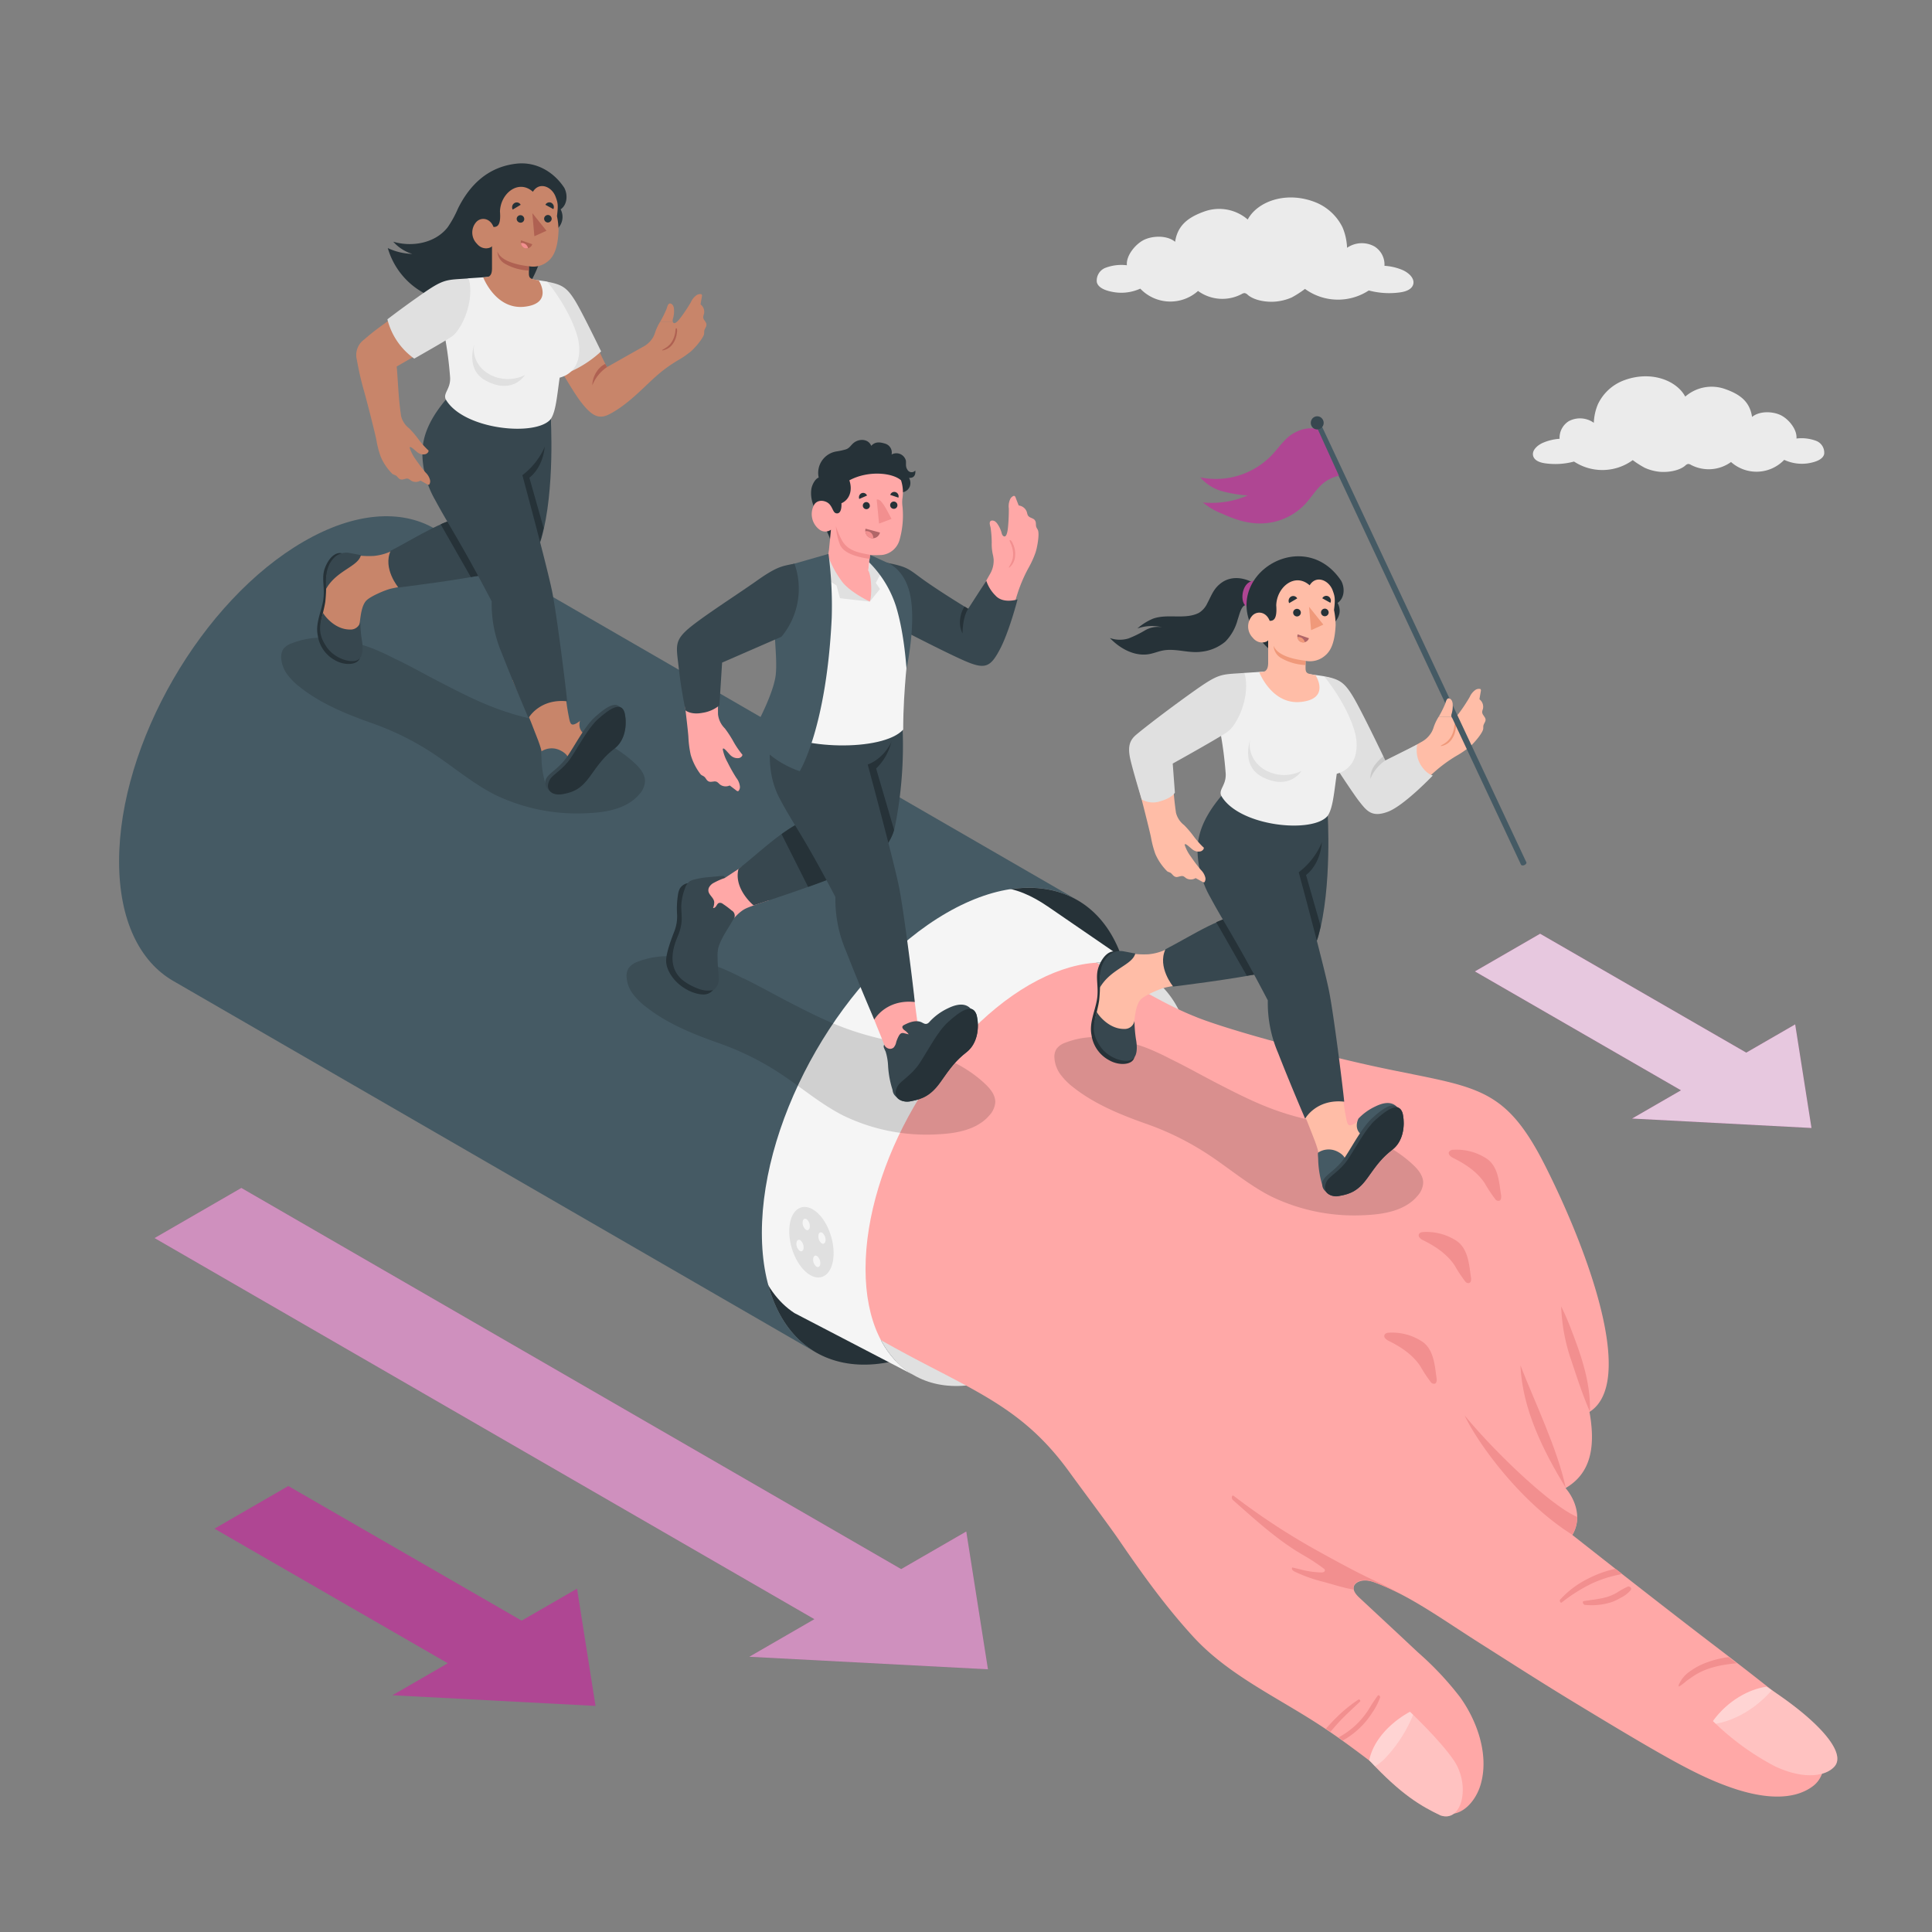 <svg xmlns="http://www.w3.org/2000/svg" viewBox="0 0 500 500"><rect x="0" y="0" width="500" height="500" fill="#808080" stroke="none"/><g id="freepik--Hand--inject-4"><g id="freepik--hand--inject-4"><path d="M292.77,263.86c0-15.24-5.35-26-14-30.94s-20.6-4.27-33.8,3.35c-26.4,15.24-47.8,52.31-47.8,82.79,0,15.25,5.35,26,14,30.95s20.6,4.27,33.8-3.35C271.37,331.42,292.77,294.35,292.77,263.86Z" style="fill:#263238"></path><path d="M308.83,279.39c0-13.53-4.75-23-12.43-27.47s-18.28-3.79-30,3C243,268.43,224,301.33,224,328.39c0,13.53,4.75,23,12.43,27.47s18.28,3.79,30-3C289.84,339.35,308.83,306.45,308.83,279.39Z" style="fill:#e0e0e0"></path><path d="M382.59,425c10.21,6.48,16.66,10.63,25.12,15.76,24,14.56,31.84,18.91,40.38,21.89,7.51,2.61,15.73,3.65,21.1-.4s2.84-14.43-3.27-19.11-10.53-8.36-21.59-16.79c-10.23-7.8-23.07-17.81-37.4-29.1,2.87-4.86.17-9.94-1.77-12.13,6.82-3.95,7.73-11.13,6.2-19.72,12.05-7.59-.17-41.34-11.48-63.72-10.61-21-17.88-20.11-42.89-25.43-12.13-2.57-33.9-8.18-45-12.13-10.48-3.71-20.83-10.45-34.34-18.77-19.92-12.27-65.75-39.22-72.46-43.68L145.5,300.22s43.86,24.33,62.1,34.86,22.25,13,34.07,19.1c15.12,7.84,25.07,13,35,26.66,2.88,4,10.09,13.58,12.85,17.61,6.64,9.71,12.35,17.54,19.25,25.09,8.92,9.76,21.29,15.46,32.39,22.66,10,6.46,19,14.22,28.77,21a10.87,10.87,0,0,0,4.56,2.2c4.13.58,7.5-3.49,8.68-7.49,2.26-7.63-.81-16.43-5.32-22.71A80.9,80.9,0,0,0,367,427.66l-5.34-5-9.89-9.21c-.88-.82-1.83-2-1.31-3.08s2.46-1.88,5.2-.87C364.7,412.85,372.37,418.49,382.59,425Z" style="fill:#ffa8a7"></path><path d="M354.35,455.55c1.78-8.19,10.56-12.53,10.56-12.53s7.9,7.42,11.4,12.65c4.28,6.39,2.11,16.14-3.53,14.15C367.63,467.35,362.62,464.42,354.35,455.55Z" style="fill:#ffa8a7"></path><path d="M354.35,455.55c1.78-8.19,10.56-12.53,10.56-12.53s7.9,7.42,11.4,12.65c4.28,6.39,2.11,16.14-3.53,14.15C367.63,467.35,362.62,464.42,354.35,455.55Z" style="fill:#fff;opacity:0.3"></path><path d="M364.91,443s-8.78,4.34-10.56,12.53c.5.54,1,1.07,1.51,1.58a12.84,12.84,0,0,0,2.54-2,36.27,36.27,0,0,0,7.32-11.33Z" style="fill:#fff;opacity:0.3"></path><path d="M352.61,446.48a21,21,0,0,0,2.56-3.3,15.75,15.75,0,0,0,2-3.9c.07-.27-.36-.75-.6-.46a41.55,41.55,0,0,0-2.37,3.61,23.19,23.19,0,0,1-2.58,3.27,21.24,21.24,0,0,1-5.2,3.94l1.11.8A22.1,22.1,0,0,0,352.61,446.48Z" style="fill:#f28f8f"></path><path d="M344.33,448.18c.85-1,1.72-2,2.65-3,1.62-1.67,3.35-3.22,5-4.81.23-.22-.16-.68-.42-.51a35.79,35.79,0,0,0-5.74,4.68c-.92.91-1.83,1.87-2.69,2.86Z" style="fill:#f28f8f"></path><path d="M408.18,392.58c-6.67-2.8-21.14-16.55-29.12-26.25,2.44,5.44,13.27,21.71,27.87,30.88A9.36,9.36,0,0,0,408.18,392.58Z" style="fill:#f28f8f"></path><path d="M405.2,385.05c-5.83-9.64-11.19-20.26-11.72-31.71,3.63,9.31,9.74,22,11.72,31.71Z" style="fill:#f28f8f"></path><path d="M411.47,365.36c-1.91-4.39-3.31-8.77-4.82-13.28a47.79,47.79,0,0,1-2.62-14,69.86,69.86,0,0,1,2.8,6.54c2.54,6.63,4.87,13.49,4.64,20.73Z" style="fill:#f28f8f"></path><path d="M387.86,305.34c-.47-2.29-1.35-4.47-3.45-5.7a14.11,14.11,0,0,0-8.24-2.08,1.31,1.31,0,0,0-1.18.57c-.29.65.47,1.24,1.11,1.56,3.16,1.56,6.21,3.59,8.15,6.53a37.07,37.07,0,0,0,2.74,4.14,1,1,0,0,0,1,.4c.52-.17.56-.88.49-1.42C388.28,308.08,388.14,306.69,387.86,305.34Z" style="fill:#f28f8f"></path><path d="M380.08,326.64c-.48-2.3-1.35-4.47-3.45-5.71a14.15,14.15,0,0,0-8.24-2.08c-.46,0-1,.15-1.18.57-.29.65.47,1.25,1.11,1.56,3.16,1.56,6.21,3.59,8.15,6.53a36.18,36.18,0,0,0,2.74,4.14,1,1,0,0,0,1,.4c.52-.17.56-.88.48-1.42C380.5,329.37,380.36,328,380.08,326.64Z" style="fill:#f28f8f"></path><path d="M371.18,352.69c-.48-2.3-1.35-4.47-3.45-5.7a14.08,14.08,0,0,0-8.24-2.09c-.46,0-1,.16-1.18.58-.29.64.47,1.24,1.11,1.55,3.16,1.56,6.21,3.59,8.15,6.53a37.2,37.2,0,0,0,2.74,4.15,1,1,0,0,0,1,.39c.52-.17.56-.88.48-1.42C371.6,355.42,371.46,354,371.18,352.69Z" style="fill:#f28f8f"></path><path d="M457.17,436.53c-4.33.57-10,3.52-13.86,8.88a67.59,67.59,0,0,0,15.93,11.65c7.55,3.6,13.21,2.66,15.49.15C478,453.64,470.62,445.2,457.17,436.53Z" style="fill:#ffa8a7"></path><path d="M457.17,436.53c-4.33.57-10,3.52-13.86,8.88a67.59,67.59,0,0,0,15.93,11.65c7.55,3.6,13.21,2.66,15.49.15C478,453.64,470.62,445.2,457.17,436.53Z" style="fill:#fff;opacity:0.3"></path><path d="M457.17,436.53c-4.33.57-10,3.52-13.86,8.88l.73.7c7.67-1.39,12.9-6.81,14.5-8.68Z" style="fill:#fff;opacity:0.3"></path><path d="M404.19,414.71a42.53,42.53,0,0,1,7.84-4.93,32.3,32.3,0,0,1,4.18-1.57c.69-.2,1.38-.38,2.08-.54a15,15,0,0,0,1.47-.36L418.09,406l-.84.19c-.8.19-1.59.44-2.38.71a28.13,28.13,0,0,0-4.11,1.77,24.28,24.28,0,0,0-7,5.32C403.52,414.27,403.88,415,404.19,414.71Z" style="fill:#f28f8f"></path><path d="M447.39,428.85l-.92.13a26.53,26.53,0,0,0-4.89,1.31,17.6,17.6,0,0,0-4.35,2.35,7.76,7.76,0,0,0-2.81,3.53c0,.08,0,.36.14.28a12.21,12.21,0,0,0,1.79-1.33c.59-.45,1.21-.87,1.82-1.29a17.18,17.18,0,0,1,3.91-1.94,26.39,26.39,0,0,1,4.4-1.07c.72-.11,1.44-.21,2.17-.29l.82-.07Z" style="fill:#f28f8f"></path><path d="M419.48,413.48a7.34,7.34,0,0,0,2.57-2c.3-.47-.27-1.05-.77-.87a20.86,20.86,0,0,0-2.85,1.58,12.71,12.71,0,0,1-2.48,1.09,20.84,20.84,0,0,1-2.49.55c-1.16.19-2.34.35-3.51.51-.59.08-.24.94.21,1a17,17,0,0,0,6.7-.64A13.06,13.06,0,0,0,419.48,413.48Z" style="fill:#f28f8f"></path><path d="M349.81,411.29l.52.08a1.56,1.56,0,0,1,.08-1.06c.59-1.21,2.48-1.87,5.21-.85a60.79,60.79,0,0,1,6.55,2.92c-2.89-1.7-5.95-3.05-9-4.54-4.18-2.07-8.26-4.32-12.34-6.57a175.81,175.81,0,0,1-21.51-14.11c-.59-.46-.67.65-.3,1,5.67,5,11.46,10.34,18,14.15a52.77,52.77,0,0,1,5.52,3.6.73.73,0,0,1,.34.42.51.51,0,0,1-.3.51,1.54,1.54,0,0,1-.61.11,23.19,23.19,0,0,1-5.54-.82l-2-.47a.58.58,0,0,0,.07.66,1.6,1.6,0,0,0,.57.42,38.73,38.73,0,0,0,7.35,2.62C344.87,410,347.29,410.82,349.81,411.29Z" style="fill:#f28f8f"></path><path d="M296.37,251.89c-7.68-4.4-18.26-3.75-30,3C243,268.43,224,301.33,224,328.39c0,13.53,4.75,23,12.43,27.47l-30.85-16.05c-8.57-5.64-13-18-11.05-34.83,3.47-29.62,25.52-61.92,49.24-72.13,11.42-4.92,18.55-4.38,27.77,2Z" style="fill:#f5f5f5"></path><path d="M204.33,317.26c-.52,4.47,1.59,10,4.72,12.32s6.09.6,6.61-3.88-1.58-10-4.71-12.32S204.86,312.78,204.33,317.26Z" style="fill:#e0e0e0"></path><path d="M207.73,316.2a2.36,2.36,0,0,0,.77,2c.5.38,1,.1,1.07-.63a2.37,2.37,0,0,0-.77-2C208.3,315.19,207.81,315.47,207.73,316.2Z" style="fill:#f5f5f5"></path><path d="M211.8,319.72a2.38,2.38,0,0,0,.76,2c.51.38,1,.1,1.08-.63a2.37,2.37,0,0,0-.77-2C212.36,318.71,211.88,319,211.8,319.72Z" style="fill:#f5f5f5"></path><path d="M206.12,321.66a2.38,2.38,0,0,0,.77,2c.51.38,1,.1,1.07-.63a2.36,2.36,0,0,0-.76-2C206.69,320.65,206.21,320.93,206.12,321.66Z" style="fill:#f5f5f5"></path><path d="M210.45,325.75a2.34,2.34,0,0,0,.76,2c.51.38,1,.1,1.08-.63a2.4,2.4,0,0,0-.77-2C211,324.74,210.53,325,210.45,325.75Z" style="fill:#f5f5f5"></path><path d="M278.63,232.83c-8.64-4.9-20.53-4.15-33.66,3.43-26.39,15.25-47.8,52.33-47.8,82.8,0,15,5.2,25.67,13.65,30.75l-166-95.95c-8.65-5-14-15.7-14-30.94,0-30.48,21.41-67.55,47.81-82.79,13.19-7.62,25.15-8.34,33.8-3.35Z" style="fill:#455a64"></path></g></g><g id="freepik--Arrows--inject-4"><g id="freepik--Arrow--inject-4"><polygon id="freepik--arrow--inject-4" points="62.46 307.44 233.22 406.08 250.07 396.35 255.68 432.01 193.92 428.77 210.76 419.04 40 320.41 62.46 307.44" style="fill:#AF4693"></polygon><polygon id="freepik--arrow--inject-4" points="62.46 307.44 233.22 406.08 250.07 396.35 255.68 432.01 193.92 428.77 210.76 419.04 40 320.41 62.46 307.44" style="fill:#fff;opacity:0.4"></polygon></g><polygon id="freepik--arrow--inject-4" points="74.61 384.58 135 419.42 149.34 411.14 154.12 441.49 101.56 438.73 115.89 430.45 55.5 395.62 74.61 384.58" style="fill:#AF4693"></polygon><g id="freepik--arrow--inject-4"><polygon id="freepik--arrow--inject-4" points="398.58 241.65 451.93 272.42 464.59 265.11 468.81 291.92 422.38 289.48 435.04 282.17 381.7 251.4 398.58 241.65" style="fill:#AF4693"></polygon><polygon id="freepik--arrow--inject-4" points="398.58 241.65 451.93 272.42 464.59 265.11 468.81 291.92 422.38 289.48 435.04 282.17 381.7 251.4 398.58 241.65" style="fill:#fff;opacity:0.7"></polygon></g></g><g id="freepik--Clouds--inject-4"><path id="freepik--Cloud--inject-4" d="M288.55,75.65c-2.61-.39-4.35-1.23-4.69-2.61a3.54,3.54,0,0,1,2.16-3.7,11.61,11.61,0,0,1,5.62-.69c-.24-2.39,2-5.22,4.13-6.42s6.13-1.49,8.35.35c.64-4.29,3.4-6.39,7.72-7.9a11.32,11.32,0,0,1,11.07,2.13c2.5-4.68,10-7.49,17.63-4.42a13.31,13.31,0,0,1,6.91,6.46,15.1,15.1,0,0,1,1.17,5.28,6.72,6.72,0,0,1,7.1-.34,5.51,5.51,0,0,1,2.58,5,14.16,14.16,0,0,1,4.6,1.06c1.66.7,3.39,2.26,2.79,3.9-.46,1.24-2,1.73-3.36,1.92a20.44,20.44,0,0,1-8.09-.5,14.52,14.52,0,0,1-16.51-.4,26.69,26.69,0,0,1-3.41,2.2,13.26,13.26,0,0,1-4,1.06c-2.31.25-5.57-.18-7.38-1.7a1.47,1.47,0,0,0-.86-.48,1.52,1.52,0,0,0-.73.25,10.71,10.71,0,0,1-11.3-.8,10.74,10.74,0,0,1-14.95-.6A11.87,11.87,0,0,1,288.55,75.65Z" style="fill:#ebebeb"></path><path id="freepik--cloud--inject-4" d="M467.77,119.93c2.39-.36,4-1.13,4.32-2.4a3.27,3.27,0,0,0-2-3.41,10.78,10.78,0,0,0-5.17-.63c.22-2.2-1.81-4.8-3.81-5.91s-5.63-1.36-7.68.32c-.59-4-3.13-5.88-7.1-7.26a10.4,10.4,0,0,0-10.19,2c-2.31-4.31-9.17-6.89-16.22-4.07a12.17,12.17,0,0,0-6.36,6,13.57,13.57,0,0,0-1.08,4.85A6.16,6.16,0,0,0,406,109a5.06,5.06,0,0,0-2.38,4.56,13,13,0,0,0-4.23,1c-1.53.64-3.12,2.08-2.56,3.59.42,1.14,1.84,1.59,3.09,1.76a18.68,18.68,0,0,0,7.44-.46,13.34,13.34,0,0,0,15.19-.37,24.56,24.56,0,0,0,3.14,2,12.41,12.41,0,0,0,3.65,1c2.13.23,5.13-.17,6.79-1.57a1.37,1.37,0,0,1,.79-.44,1.42,1.42,0,0,1,.68.23,9.87,9.87,0,0,0,10.39-.73,9.91,9.91,0,0,0,13.76-.56A10.9,10.9,0,0,0,467.77,119.93Z" style="fill:#ebebeb"></path></g><g id="freepik--Shadows--inject-4"><path id="freepik--Shadow--inject-4" d="M296.86,290.92a73.31,73.31,0,0,1,15.67,7.76c5.5,3.59,10.52,7.94,16.37,10.92a49.39,49.39,0,0,0,24.84,4.85c4.83-.24,10.08-1.28,13.15-5a5.48,5.48,0,0,0,1.43-3.35c0-1.82-1.26-3.37-2.58-4.62-7.05-6.66-16.86-9.38-26.32-11.51s-15.13-4.8-24.43-9.61c-4-2.06-7.9-4.28-11.9-6.22l-.1-.05a64.68,64.68,0,0,0-6.09-2.83,47.06,47.06,0,0,0-10.53-2.68,21.52,21.52,0,0,0-10.7,1.28,4.71,4.71,0,0,0-2.25,1.6,3.86,3.86,0,0,0-.54,2.28,8.15,8.15,0,0,0,1.67,4.46,17.44,17.44,0,0,0,3.44,3.37C283.53,285.89,290.28,288.6,296.86,290.92Z" style="opacity:0.15"></path><path id="freepik--shadow--inject-4" d="M186.14,270a72.81,72.81,0,0,1,15.67,7.75c5.5,3.6,10.52,7.95,16.37,10.93A49.39,49.39,0,0,0,243,293.54c4.83-.24,10.08-1.29,13.15-5a5.52,5.52,0,0,0,1.43-3.35c0-1.82-1.26-3.38-2.58-4.63C248,273.9,238.16,271.17,228.7,269s-15.13-4.79-24.43-9.61c-4-2.06-7.9-4.27-11.9-6.22l-.1,0a62.25,62.25,0,0,0-6.09-2.83,47.08,47.08,0,0,0-10.53-2.69,21.67,21.67,0,0,0-10.71,1.28,4.75,4.75,0,0,0-2.24,1.61,3.82,3.82,0,0,0-.54,2.27,8.12,8.12,0,0,0,1.67,4.46,17.44,17.44,0,0,0,3.44,3.37C172.81,265,179.56,267.68,186.14,270Z" style="opacity:0.15"></path><path id="freepik--shadow--inject-4" d="M96.42,187.21a72.26,72.26,0,0,1,15.46,7.65c5.42,3.55,10.38,7.84,16.14,10.78a48.84,48.84,0,0,0,24.5,4.78c4.77-.23,9.94-1.26,13-4.94a5.4,5.4,0,0,0,1.41-3.31c0-1.79-1.24-3.32-2.55-4.55-6.94-6.57-16.62-9.26-25.95-11.36s-14.92-4.73-24.09-9.48c-3.93-2-7.79-4.21-11.75-6.13l-.09,0a61.92,61.92,0,0,0-6-2.8,46.77,46.77,0,0,0-10.39-2.65,21.38,21.38,0,0,0-10.55,1.27A4.69,4.69,0,0,0,73.3,168a4,4,0,0,0-.53,2.24,8.14,8.14,0,0,0,1.65,4.4,17,17,0,0,0,3.4,3.33C83.27,182.25,89.94,184.92,96.42,187.21Z" style="opacity:0.15"></path></g><g id="freepik--character-3--inject-4"><g id="freepik--Character--inject-4"><g id="freepik--Bottom--inject-4"><path d="M88.42,143.17c-1.57-.32-3.28,1.08-4.32,3.81s.13,5.15-.5,8.63c-.53,2.89-2,5.84-1.36,8.85a8.66,8.66,0,0,0,4.43,6.39c2.57,1.51,6,1.26,6.48-.62S88.42,143.17,88.42,143.17Z" style="fill:#263238"></path><path d="M83.11,162.66a5.63,5.63,0,0,1,0-1.69c.26-1.76.81-3.48,1.08-5.24a41.67,41.67,0,0,0,.22-4.87,11.61,11.61,0,0,1,1-4.75A4.93,4.93,0,0,1,89,143.28a7.44,7.44,0,0,1,2.25.25,23.56,23.56,0,0,0,5.46.35,13.72,13.72,0,0,0,4.32-1.13c1.59-.63,4.86-2.44,4.86-2.44l-.4,11.22s-3,.5-4.41.84-5.08,1.89-6.22,3-1.46,3.46-1.67,5.09a17,17,0,0,0-.2,2.47c0,1.67.51,3.34.2,5a2.4,2.4,0,0,1-.48,1.12,2.46,2.46,0,0,1-1.51.75,6.73,6.73,0,0,1-5.43-1.74A8.22,8.22,0,0,1,83.11,162.66Z" style="fill:#c8856a"></path><path d="M83.59,158.61c.8,1.35,3.43,4.33,7,4.31a2.55,2.55,0,0,0,2.66-2,33.75,33.75,0,0,0,.37,4.57c.34,1.87.57,5-1.55,5.5s-5.73-.87-7.56-3.58S82.33,162.59,83.59,158.61Z" style="fill:#37474f"></path><path d="M93.41,143.67c-.74,3-6.25,3.89-9,8.7-.21-3,.06-5.57,1.55-7.43a4.47,4.47,0,0,1,4.4-1.85C92.35,143.46,93.41,143.67,93.41,143.67Z" style="fill:#37474f"></path><path d="M142.52,107.85s1.19,18.84-2.41,31.51c-2.24,7.89-11.11,8.64-13,9-8.41,1.81-24,3.69-24,3.69s-4.11-4.89-2-9.52c7-3.59,15-9.09,21.14-8.88L133.45,107Z" style="fill:#37474f"></path><path d="M137,123.62s3.58-2.42,4-8.39l-12.49,3.35h0l-6.32,15.12h0a6.62,6.62,0,0,0-.77,0h-.2l-.78.07h0l-.84.13-.16,0-.84.18a27.75,27.75,0,0,0-4.56,1.61l7.81,13.66h0l1.29-.23.15,0,1.27-.24h0l1.09-.22.27-.05,1.07-.22h0c1.9-.41,10.77-1.16,13-9,.25-.89.48-1.81.69-2.75Z" style="fill:#263238"></path><path d="M148.24,187.52c-.74,0-.83-1-1.28-3.35s-1.59-12.48-1.59-12.48l-12.74,4.25s4.09,9,5,11.46c1,2.72,2.47,5.84,2.67,7.94s.22,7.95,2.74,9.06,4.91,0,6.61-1.12,3.72-5,5.62-7,3.48-3,4.95-5.08,1.46-7.17-.46-8.29-4.7,0-6.34,1S149.62,187.46,148.24,187.52Z" style="fill:#c8856a"></path><path d="M141.14,202.72a24.22,24.22,0,0,1-1-6.32c0-.53-.07-1.05-.08-1.58a.7.7,0,0,1,0-.29.54.54,0,0,1,.18-.15,4.92,4.92,0,0,1,4-.49c1,.32,2.55,1.2,2.88,2.39s-1.35,2.05-2.09,2.76Z" style="fill:#455a64"></path><path d="M160.05,182.69c-1.11-1.14-2.92-1.17-5.34,0a14,14,0,0,0-4.31,3.08s-1.31,2.35.57,4S160.05,182.69,160.05,182.69Z" style="fill:#455a64"></path><path d="M161.74,184.89a2.53,2.53,0,0,0-.88-1.7c-.16-.11-.7-.42-.81-.5-1.39-1-4,1-6.13,2.94-2.52,2.26-4.9,6.87-7,10s-4.58,4.26-5.43,5.64a2.35,2.35,0,0,0,.18,2.83c.13.15.59.61.68.71a3.57,3.57,0,0,0,3.2.72c2.79-.48,4.81-1.35,7.17-4.67s3.61-5.05,6.34-7.16S162.27,187.63,161.74,184.89Z" style="fill:#37474f"></path><path d="M161.74,184.89c-.73-3.84-4.2-1.28-7,1.24-2.52,2.26-4.91,6.87-7,10s-4.65,4.23-5.44,5.64c-1.43,2.56.46,4.24,3.26,3.76s4.81-1.35,7.17-4.67,3.61-5.05,6.34-7.16S162.27,187.63,161.74,184.89Z" style="fill:#263238"></path><path d="M115.92,102.8c-4.4,5.07-6.41,9.44-6.61,13.89a24.6,24.6,0,0,0,3.26,12.62c3.65,6.81,6.59,10.87,14.68,26.32a32.29,32.29,0,0,0,2.62,13.42c3.15,8.09,6.91,16.78,6.91,16.78s2.81-5.09,10-4.34c-.38-4-2.76-23-3.92-28.56-1.45-7-7.67-29.95-7.67-29.95a18.61,18.61,0,0,0,7.36-15.13Z" style="fill:#37474f"></path></g><g id="freepik--Top--inject-4"><path d="M146,48.55c-2.76-4.16-7.32-6.77-12.38-6.19-7.18.82-12,5.32-15.12,11.65a27.34,27.34,0,0,1-2.62,4.78c-3.16,4.1-9.15,5.24-14.11,3.76a10.84,10.84,0,0,0,4.91,3.16,15.89,15.89,0,0,1-6.32-1.51,19.39,19.39,0,0,0,9,11.45c4.54,2.65,10,3.26,15.11,3.61,4.75.32,10.24-2.16,12.8-6.19a33.11,33.11,0,0,0,2.56-5.77,27.93,27.93,0,0,1,4.58-8.24,4.2,4.2,0,0,0,.68-4.88C146.84,53,147,50.34,146,48.55Z" style="fill:#263238"></path><path d="M182.23,82.79A1.32,1.32,0,0,1,182,82a4,4,0,0,1,.2-.81,2.41,2.41,0,0,0-.9-2.42c.14-.86.22-1.29.37-2.14a.57.57,0,0,0-.06-.4.3.3,0,0,0-.23-.11,1.62,1.62,0,0,0-1.16.31,4.28,4.28,0,0,0-1.41,1.76A42.51,42.51,0,0,1,176.3,82c-.25.31-1.79,2.53-2.19,1.22l-3.23,0a12.5,12.5,0,0,0-1.39,3,7.23,7.23,0,0,1-.39.93,6.57,6.57,0,0,1-2.73,2.63c-1.81,1-9.27,5.23-9.27,5.23s-.87-1.47-4.32-9.12c-2.46-5.43-6-12.75-11.21-12.75,0,0-.42,9-.63,15.39,2.74,4.79,7.12,12.53,9.35,15.43,2.62,3.4,4.48,4.71,7.27,3.31,4.88-2.45,9.1-7.14,12.11-9.79a36.4,36.4,0,0,1,5.67-4.17,23.94,23.94,0,0,0,3.5-2.4c.95-.82,3-3.17,3.34-4.33.12-.41,0-.77.13-1.16s.39-.7.48-1.1C182.93,83.69,182.63,83.39,182.23,82.79Z" style="fill:#c8856a"></path><path d="M157.1,95a10.27,10.27,0,0,0-3.81,4.73,6.66,6.66,0,0,1,1.14-3.56,5.51,5.51,0,0,1,2.21-2Z" style="fill:#af6152"></path><path d="M155.57,90.94c-1.95-4-5.11-10.42-6.6-12.89-2.25-3.72-3.56-4.41-7.39-5.15l-.64,17.57s2.07,3.21,4.34,6.64A29.07,29.07,0,0,0,155.57,90.94Z" style="fill:#e0e0e0"></path><path d="M175,87.09a5.78,5.78,0,0,0,.18-1,2.22,2.22,0,0,0,0-1c0-.09-.21-.22-.27-.07a4.77,4.77,0,0,0-.15.92,8.38,8.38,0,0,1-.18.87,6.18,6.18,0,0,1-.7,1.63,4.85,4.85,0,0,1-1.13,1.26,10.36,10.36,0,0,1-1.34.84s-.06.15,0,.15a4,4,0,0,0,2.85-1.91A5.46,5.46,0,0,0,175,87.09Z" style="fill:#af6152"></path><path d="M174.11,83.2a1.36,1.36,0,0,1,.07-.77,6.94,6.94,0,0,0,.25-2.36,2.26,2.26,0,0,0-.21-.93c-.17-.34-.67-.78-1.07-.53s-.52,1.07-.68,1.42a27.88,27.88,0,0,1-1.59,3.19" style="fill:#c8856a"></path><path d="M116.84,98c.14,1.58.4,3.23-.92,4.83,1.1,4.31,10.48,6.81,16.65,6.89,8.47.1,10-1.84,10-1.84l.51-5.37Z" style="fill:#c8856a"></path><path d="M149.38,86.87c-2.23-7.46-7.8-14-7.8-14-1.3-.24-10.77-1.49-10.77-1.49l-9.54.64c-1.79,1.07-3.19,2.76-4.67,5.89-.63,1.34-1.92,6.43-1.59,8.58a98.13,98.13,0,0,1,1.48,11.21c.15,3-1.91,4.06-1.11,5.7,4.58,7.83,23.32,9.66,27.12,5.1,1.34-1.91,1.62-5.74,2.34-10.76C150.33,96.25,150.47,90.52,149.38,86.87Z" style="fill:#f0f0f0"></path><path d="M135.83,97.07a10,10,0,0,1-8.81,0c-4.47-2.29-4.75-6.54-4.2-8.13,0,0-2.59,6.7,3,9.62C132.75,102.21,135.83,97.07,135.83,97.07Z" style="fill:#e0e0e0"></path><g id="freepik--Head--inject-4"><path d="M127.33,69.59c0-1,0-5.93,0-5.93,0,.39-2.28,1.42-3.94-.62a4.1,4.1,0,0,1-.27-5.42c1.15-1.49,3.65-1.36,4.6,1.12.75,0,2-.09,1.67-4,.14-4.69,4.78-8.45,8.53-5.11,1.56-2.59,4.7-1.48,5.8,1.11.61,1.61.81,2.16.42,5.18a19.24,19.24,0,0,1,.41,3.88c-.27,5.62-1.79,7.26-3.47,8.35a6,6,0,0,1-4.2.75v1.36h0c0,.87-.08,1.57.73,1.89a11.93,11.93,0,0,0,1.81.41s3.94,6-3.75,6.83c-7.41.77-10.61-7.6-10.61-7.6a4.08,4.08,0,0,0,1.5-.25C127.08,71.19,127.3,70.63,127.33,69.59Z" style="fill:#c8856a"></path><path d="M134.85,62.2l2.9,1a1.5,1.5,0,0,1-1.91,1A1.61,1.61,0,0,1,134.85,62.2Z" style="fill:#af6152"></path><path d="M135,62.88a1.68,1.68,0,0,1,1.66,1.34,1.46,1.46,0,0,1-.85,0,1.58,1.58,0,0,1-1-1.29Z" style="fill:#f28f8f"></path><path d="M143.21,54.12,141.15,53a1.14,1.14,0,0,1,1.57-.49A1.23,1.23,0,0,1,143.21,54.12Z" style="fill:#263238"></path><path d="M132.69,54.24,134.75,53a1.14,1.14,0,0,0-1.6-.45A1.26,1.26,0,0,0,132.69,54.24Z" style="fill:#263238"></path><path d="M140.82,56.49a1,1,0,0,0,.89,1.09,1,1,0,0,0,1.06-.85,1,1,0,0,0-.88-1.09A1,1,0,0,0,140.82,56.49Z" style="fill:#263238"></path><path d="M133.72,56.54a1,1,0,0,0,.88,1.08.94.94,0,0,0,1.07-.84,1,1,0,0,0-.89-1.09A1,1,0,0,0,133.72,56.54Z" style="fill:#263238"></path><polygon points="141.42 59.72 138.29 61.14 137.77 55.16 141.42 59.72" style="fill:#af6152"></polygon><path d="M136.87,68.91c-3.72-.44-7.28-1.53-8.15-3.82a3.84,3.84,0,0,0,2.07,3.22,13.53,13.53,0,0,0,6.07,1.7Z" style="fill:#af6152"></path></g><g id="freepik--Arm--inject-4"><path d="M107.59,118.92a10.66,10.66,0,0,1-1.56-3c0-.86,1.65,1,2.31,1.35a2.28,2.28,0,0,0,1.73.27c.38-.06.93-.55.82-.93,0-.08-.09-.12-.15-.17a21.41,21.41,0,0,1-2.47-2.8,25.47,25.47,0,0,0-2.38-2.79,5.68,5.68,0,0,1-2.09-3.18c-.73-5.1-.71-7.83-1.13-12.82,4-2.29,10-5.82,11.73-6.82a12.27,12.27,0,0,0,5.27-5.29c1.41-3,2.3-8.48,1.55-10.27-7.51.5-9.47,2.31-13.34,5.06-2.19,1.55-3.61,2.53-7.07,5.24-1.74,1.35-3.47,2.4-6.59,5.12a4.91,4.91,0,0,0-1.87,5.2,80.07,80.07,0,0,0,1.91,8.29c.62,2.17,3,11.43,3.19,12.73a24.23,24.23,0,0,0,1.09,4.11,14.22,14.22,0,0,0,3,4.42c.32.23.68.25,1,.49s.49.58.83.79c.5.33.87.16,1.54,0a1.25,1.25,0,0,1,.79,0,4.05,4.05,0,0,1,.66.45,2.31,2.31,0,0,0,2.46,0l1.8,1a.53.53,0,0,0,.37.08.24.24,0,0,0,.17-.17,1.55,1.55,0,0,0,.11-1.14,4,4,0,0,0-1.11-1.83A42,42,0,0,1,107.59,118.92Z" style="fill:#c8856a"></path></g><path d="M121.27,72.05c-6.12.45-6.28-.06-13.14,4.82-2.86,2-5.56,4-7.87,5.77a17.69,17.69,0,0,0,6.95,10.17c3.48-2,8.08-4.6,9.65-5.67C119.52,85.35,122.94,77.78,121.27,72.05Z" style="fill:#e0e0e0"></path></g></g></g><g id="freepik--character-2--inject-4"><g id="freepik--character--inject-4"><g id="freepik--bottom--inject-4"><path d="M174,249.41a5.29,5.29,0,0,1-.15-1.64,9.83,9.83,0,0,1,1.15-4.25,28.34,28.34,0,0,0,2.42-4.07,19.68,19.68,0,0,0,1.34-4.77,16.79,16.79,0,0,1,.72-4c1.59-3.74,5.74-3.17,8.13-3.48l8.76-5.77L199,233s-4.67,1.48-6,2.13c-1.81.86-3.56,3-4.7,4.6-1.44,2-3.22,4-3.34,6.58a19.11,19.11,0,0,0,.42,4.13,3.91,3.91,0,0,1,.06,1.18c-.16,1.08-1.15,1.8-2.06,2.4-1.47,1-3.24,2-4.9,1.39a5.46,5.46,0,0,1-2.26-1.93A11,11,0,0,1,174,249.41Z" style="fill:#ffa8a7"></path><path d="M184.54,256.21a3.1,3.1,0,0,1-2.3,1.16,7.26,7.26,0,0,1-1.78-.2,10.81,10.81,0,0,1-3-1.23c-2.91-1.68-4.88-4.54-5.06-7-.16-2.23,1.71-6.85,2.21-8.15a10.73,10.73,0,0,0,.6-4.46,22.31,22.31,0,0,1,.23-4.62,5.07,5.07,0,0,1,.49-1.73,3,3,0,0,1,1.77-1.35c.27-.08,1.14-.06,1.28-.34a10.75,10.75,0,0,0-1.22,4.25c.11,1.67-.28,8.91-1,10.78a9.75,9.75,0,0,0,1.12,7.56c1.49,2.26,7.18,4.61,7.18,4.61Z" style="fill:#263238"></path><path d="M176.37,238.79a12.92,12.92,0,0,1-1,3.59c-1.18,2.79-2,6.1-.56,9a7.44,7.44,0,0,0,2.59,2.81,15.41,15.41,0,0,0,3.44,1.73,6.57,6.57,0,0,0,3.72.31,3.2,3.2,0,0,0,1.45-2.64c0-1.85-.32-3.69-.29-5.54a10.36,10.36,0,0,1,.18-2.78c.74-2.53,2.52-4.92,3.82-7.22a1.55,1.55,0,0,0-.38-2.43,22.72,22.72,0,0,0-2.23-1.67,1.2,1.2,0,0,0-1-.28c-.35.1-.53.46-.72.76s-.5.63-.85.55a3.8,3.8,0,0,0,.3-1.51c-.1-1.39-2-2.06-1.4-3.69a2.84,2.84,0,0,1,1.34-1.33,18.76,18.76,0,0,1,2.79-1.23.46.46,0,0,0-.46-.53c-.46,0-.92.05-1.38.1l-3.12.29a19.56,19.56,0,0,0-2.83.52,4,4,0,0,0-1.26.47,3.44,3.44,0,0,0-1.21,1.72,14.66,14.66,0,0,0-1,4.64C176.3,235.87,176.53,237.34,176.37,238.79Z" style="fill:#37474f"></path><path d="M233.32,184.08a107.58,107.58,0,0,1-1.65,29.56c-1.64,8.47-10.72,11.28-12.59,12.08-8.32,3.54-24.05,8.59-24.05,8.59s-5.22-4.24-3.91-9.43c6.5-5.11,13.65-12.37,20-13.38l5.48-28Z" style="fill:#37474f"></path><path d="M231.39,214.79l-4.65-15.9a14.15,14.15,0,0,0,4.32-10.06L215,193.28l-.39.83-3.41,17.39c-2.87.45-5.88,2.16-8.93,4.37h0l6.87,13.66c3.57-1.27,7.18-2.63,10-3.81C220.86,225,229.19,222.36,231.39,214.79Z" style="fill:#263238"></path><path d="M238.36,266.17c-.8.06-.84-1-1.18-3.46-.37-2.72-1.8-13.35-1.8-13.35l-12.8,5s3.32,8.76,4.36,11.28c1.16,2.81,2.78,6.65,3.05,8.84s.39,8.27,3.12,9.36,5.28-.15,7.09-1.34,3.9-5.31,5.9-7.4,3.69-3.26,5.23-5.42,1.43-7.51-.66-8.62-5.06.16-6.81,1.21S239.84,266.07,238.36,266.17Z" style="fill:#ffa8a7"></path><path d="M201.39,182.14c-.22,1.13-1.83,6.21-2.11,10.88-.35,6.08.65,10.2,2.63,13.89,3.83,7.16,5.79,9,14.29,25.23A33.83,33.83,0,0,0,219,246.25c3.31,8.5,7.26,17.63,7.26,17.63s3-5.35,10.48-4.56c-.4-4.19-2.9-24.12-4.12-30-1.52-7.33-8.06-31.47-8.06-31.47s8.3-2.4,8.1-15.69Z" style="fill:#37474f"></path><path d="M251,260.84c-1.22-1.16-3.16-1.14-5.74.14a15.23,15.23,0,0,0-4.58,3.33c-.39.47-.79.83-1.45.61a5,5,0,0,1-.62-.3c-1.44-.74-3.19-.11-4.62.64a1,1,0,0,0-.39.3c-.25.4.18.87.57,1.13a3.93,3.93,0,0,1,1,1l-1.09-.27a1.4,1.4,0,0,0-.67-.06c-.4.08-.66.47-.85.83a8.94,8.94,0,0,0-.62,1.5,2.93,2.93,0,0,1-.64,1.38,1.36,1.36,0,0,1-1.38.29,1.73,1.73,0,0,1-1.09-1s-.07.07-.11.28a.81.81,0,0,0,0,.41,11.64,11.64,0,0,0,.48,1.09,14.93,14.93,0,0,1,.63,3.58,24.64,24.64,0,0,0,1.23,6.55l13.45-13-.89-1.14C246.58,266.23,251,260.84,251,260.84Z" style="fill:#37474f"></path><path d="M252.83,263.08a2.59,2.59,0,0,0-1-1.74c-.17-.11-.76-.43-.88-.5-1.51-1-4.23,1.13-6.53,3.21-2.67,2.43-5.14,7.29-7.3,10.58s-4.84,4.56-5.73,6a2.39,2.39,0,0,0,.26,2.95c.13.15.64.63.74.72a3.9,3.9,0,0,0,3.45.67c3-.57,5.15-1.52,7.63-5.05s3.78-5.35,6.67-7.62S253.44,265.92,252.83,263.08Z" style="fill:#37474f"></path><path d="M252.83,263.08c-.87-4-4.55-1.22-7.52,1.47-2.67,2.43-5.14,7.29-7.3,10.58s-4.91,4.52-5.73,6c-1.49,2.71.58,4.42,3.57,3.84s5.15-1.52,7.63-5.05,3.78-5.35,6.67-7.62S253.44,265.92,252.83,263.08Z" style="fill:#263238"></path></g><g id="freepik--top--inject-4"><g id="freepik--top--inject-4"><path d="M268.67,137.36c-.12-.43-.42-.69-.52-1.11s0-.84-.15-1.26c-.21-.63-.64-.74-1.33-1.06a1.49,1.49,0,0,1-.67-.57,4.54,4.54,0,0,1-.25-.84,2.53,2.53,0,0,0-2.11-1.7c-.34-.86-.51-1.28-.83-2.13a.54.54,0,0,0-.27-.33.26.26,0,0,0-.26,0,1.65,1.65,0,0,0-.88.9,4.35,4.35,0,0,0-.32,2.34,46.55,46.55,0,0,1-.2,4.75c-.05.42-.25,3.25-1.32,2.29a1.49,1.49,0,0,1-.34-.73,7.57,7.57,0,0,0-1.05-2.27,2.53,2.53,0,0,0-.69-.73c-.34-.21-1-.34-1.25.1s.1,1.24.15,1.65a29.12,29.12,0,0,1,.28,3.73,12.57,12.57,0,0,0,.36,3.45,8.59,8.59,0,0,1,.14,1.06,6.88,6.88,0,0,1-1.05,3.83c-1.07,1.92-5.55,9.72-5.55,9.72s-1.58-.87-8.81-5.91c-5.14-3.58-5.51-5.28-11.71-6.24,0,0-.8,9.11,2.44,15,5.06,2.84,13.18,7.48,16.76,8.89,4.19,1.66,6.57,1.84,8.33-.92,3.09-4.85,4.37-11.35,5.67-15.37a38.5,38.5,0,0,1,2.87-6.8,24.86,24.86,0,0,0,1.87-4.06C268.4,141.82,269,138.59,268.67,137.36Z" style="fill:#ffa8a7"></path><path d="M228.81,145.51c6.74,1.25,6.2,1.79,11.06,5.16s10.69,6.88,10.69,6.88l4.69-7.26a9.72,9.72,0,0,0,2.43,3.89c2,2.16,5.66.94,5.66.94s-2.15,8.37-4.58,12.95-3.8,5.25-9,3-17.46-8.63-17.46-8.63Z" style="fill:#37474f"></path><path d="M262.5,141.68a5.83,5.83,0,0,0-.38-1,2.27,2.27,0,0,0-.55-.84c-.09-.07-.31-.09-.28.08a4.42,4.42,0,0,0,.36.91c.11.29.21.58.3.88a6.37,6.37,0,0,1,.24,1.84,5.05,5.05,0,0,1-.34,1.76,9.3,9.3,0,0,1-.76,1.47s0,.18.09.14a4.22,4.22,0,0,0,1.54-3.26A5.69,5.69,0,0,0,262.5,141.68Z" style="fill:#f28f8f"></path><path d="M250.56,157.55c-1.53,2.43-1.45,6.4-1.45,6.4a6.34,6.34,0,0,1-.63-3.71,7.85,7.85,0,0,1,1.13-3.27Z" style="fill:#263238"></path><path d="M235.64,162c.34-10.68-3.78-14.8-5.6-15.68l-10.9-1.69c-2.33.12-10.8,1.56-13.55,2.06-1.78.33-4.56,4.1-4.76,10.94-.14,4.61.66,9.14.67,16.5s-.8,8.68-1.81,14.37c6.54,5.49,28.72,6.15,34.06.32,0-5.7.37-10.37.66-14S235.54,164.9,235.64,162Z" style="fill:#f5f5f5"></path><path d="M225.14,155.65a52.46,52.46,0,0,0-.39-8.07l.39-2.66,3,3.13-1.48,2.8,1.08,1.59Z" style="fill:#e0e0e0"></path><path d="M224,144.64a28.32,28.32,0,0,1,7.86,12.2c2.34,7.56,2.71,16.77,2.77,16.22S237,162,235.66,154.51s-6.29-9-6.29-9L224,143.06Z" style="fill:#455a64"></path><g id="freepik--head--inject-4"><path d="M215,140.47c-.29-2.61-2.7-5.45-3.73-7.77s-1.55-4-1.31-6c.15-1.21,1-2.8,1.92-3.1a5.62,5.62,0,0,1,4.54-6.76,18.14,18.14,0,0,0,2.51-.55c1-.35,1.27-1.12,2.09-1.74,1.42-1.07,3.7-1,4.46.83,1-1.11,2.19-1,3.58-.57a2.4,2.4,0,0,1,1.68,2.82,2.54,2.54,0,0,1,3.71,1.61c.08.82-.14,1.5.36,2.27a1.25,1.25,0,0,0,2.07.26c.13,1.17-.37,2-1.63,1.9a2.63,2.63,0,0,1,.2,2.23,2.4,2.4,0,0,1-2.27,1.53,3.7,3.7,0,0,1-2.23,3,26.16,26.16,0,0,1-6.16,1.28l-2.47.36c-.14,0-.88,0-1,.15Z" style="fill:#263238"></path><path d="M212,137a2.51,2.51,0,0,0,3.05.09l-.51,5.19-.62,4.2s2.7,6.48,11.18,9.22c.58-1.49.51-6.57-.39-8.07l.44-4a24.86,24.86,0,0,0,3.08,0,5.37,5.37,0,0,0,4.55-3.82,23.22,23.22,0,0,0,.78-8.77,7.6,7.6,0,0,1,0-2.13,10,10,0,0,0-.37-4.6c-2.12-1.93-8.4-2.67-13.38,0,.89,2.51.09,5-2.05,5.93.05.78,0,2.73-1.23,2.62-.91-.08-.91-1.23-1.79-2.29s-3.05-1.47-4,0A5,5,0,0,0,212,137Z" style="fill:#ffa8a7"></path><path d="M214.36,144a26.14,26.14,0,0,0,3.77,6.79c2.28,2.71,7,4.91,7,4.91l-7.75-.88-.88-3.29-5.91-3.83Z" style="fill:#e0e0e0"></path><path d="M225.19,143.58c-3.19-.57-5.61-1.06-7.15-3.48a20.29,20.29,0,0,1-1.71-3.92,15.76,15.76,0,0,0,1.09,4.85c.73,1.53,2.64,2.88,7.65,3.61Z" style="fill:#f28f8f"></path><path d="M225.13,130.9a.91.91,0,0,1-1,.87.93.93,0,0,1-.83-1,.9.9,0,1,1,1.8.14Z" style="fill:#263238"></path><path d="M224.38,128.25l-2,.88a1.16,1.16,0,0,1,.6-1.49A1.07,1.07,0,0,1,224.38,128.25Z" style="fill:#263238"></path><path d="M232.51,128.79l-2.11-.71a1.07,1.07,0,0,1,1.38-.72A1.16,1.16,0,0,1,232.51,128.79Z" style="fill:#263238"></path><path d="M232.25,130.81a.92.92,0,0,1-1,.87.94.94,0,1,1,1-.87Z" style="fill:#263238"></path><path d="M230.73,134.29l-3.23,1.21-.61-6.22C228.08,128.93,229.42,131.85,230.73,134.29Z" style="fill:#f28f8f"></path><path d="M224,136.82l3.73,1a1.9,1.9,0,0,1-2.34,1.42A2,2,0,0,1,224,136.82Z" style="fill:#b16668"></path><path d="M224.43,137.46a2.5,2.5,0,0,0-.47,0,2,2,0,0,0,1.44,1.83,2.1,2.1,0,0,0,.61,0A1.77,1.77,0,0,0,224.43,137.46Z" style="fill:#f28f8f"></path></g><path d="M214.42,143.35a103.41,103.41,0,0,1,.83,16.53c-1.35,28.58-8.28,39.7-8.28,39.7s-9.13-2.75-12.19-10.13c1.65-2.86,5.59-10.61,6-15s-.63-10.81-.48-17.76c.11-5.57,4-10.45,4-10.45Z" style="fill:#455a64"></path></g><g id="freepik--arm--inject-4"><path d="M188.3,197.3a11.15,11.15,0,0,1-1.25-3.38c.12-.9,1.61,1.33,2.26,1.76a2.55,2.55,0,0,0,1.81.52c.41,0,1.06-.46,1-.87,0-.09-.08-.14-.14-.2a23.19,23.19,0,0,1-2.23-3.32,28.8,28.8,0,0,0-2.15-3.29,6.07,6.07,0,0,1-1.78-3.66c-.08-5.53.32-8.42.56-13.78,4.56-1.89,11.39-4.81,13.4-5.64,2.78-1.14,2.6-2.2,4-4.41,1.9-2.93,2.88-12.54,1.66-14.31-5.51.25-7.76,3.54-12.53,6.4-2.46,1.47-3.71,2.53-7.56,5a71.09,71.09,0,0,0-6.56,4.63,7.09,7.09,0,0,0-3.11,6.05,67,67,0,0,0,.84,8c.36,2.39,1.58,12.55,1.64,14a26.68,26.68,0,0,0,.59,4.52,15.25,15.25,0,0,0,2.6,5.11c.31.29.69.36,1,.66s.44.68.76.95c.49.42.91.29,1.64.21a1.34,1.34,0,0,1,.84.13,4.28,4.28,0,0,1,.64.57,2.46,2.46,0,0,0,2.61.33c.72.53,1.07.8,1.77,1.34a.57.57,0,0,0,.39.14.31.31,0,0,0,.2-.16,1.57,1.57,0,0,0,.27-1.19,4.32,4.32,0,0,0-.92-2.11A42.28,42.28,0,0,1,188.3,197.3Z" style="fill:#ffa8a7"></path></g><path d="M205.61,145.88c-3.1.62-4.41.63-9.75,4.41s-15.33,10.13-18.35,13-2.43,4.36-1.82,9.84,1.73,10.73,1.73,10.73,1.4,1.21,4.42.61a8.88,8.88,0,0,0,4.34-1.92l.7-11.07,15.36-6.69A19.44,19.44,0,0,0,205.61,145.88Z" style="fill:#37474f"></path></g></g></g><g id="freepik--character-1--inject-4"><g id="freepik--character--inject-4"><g id="freepik--bottom--inject-4"><path d="M288.74,246.26c-1.59-.32-3.32,1.1-4.38,3.87s.14,5.22-.5,8.74c-.53,2.94-2,5.93-1.38,9a8.76,8.76,0,0,0,4.5,6.48c2.6,1.54,6.1,1.28,6.56-.63S288.74,246.26,288.74,246.26Z" style="fill:#263238"></path><path d="M283.36,266a5.76,5.76,0,0,1,0-1.71c.26-1.78.82-3.52,1.09-5.31a40.65,40.65,0,0,0,.23-4.94,11.74,11.74,0,0,1,1-4.81,5,5,0,0,1,3.7-2.87,7.36,7.36,0,0,1,2.28.25,24.71,24.71,0,0,0,5.53.36,13.84,13.84,0,0,0,4.38-1.15c1.61-.64,4.93-2.47,4.93-2.47l-.41,11.37s-3,.5-4.47.85-5.14,1.92-6.3,3-1.48,3.51-1.7,5.17a17.43,17.43,0,0,0-.2,2.5c0,1.69.52,3.39.2,5.05a2.58,2.58,0,0,1-.48,1.14,2.54,2.54,0,0,1-1.54.76,6.8,6.8,0,0,1-5.5-1.77A8.39,8.39,0,0,1,283.36,266Z" style="fill:#ffbda7"></path><path d="M283.84,261.92c.82,1.37,3.49,4.39,7.06,4.37a2.57,2.57,0,0,0,2.7-2.07,34.59,34.59,0,0,0,.37,4.63c.35,1.9.59,5.06-1.56,5.58s-5.81-.88-7.67-3.63S282.57,266,283.84,261.92Z" style="fill:#37474f"></path><path d="M293.81,246.77c-.76,3-6.34,3.94-9.16,8.82-.21-3,.06-5.65,1.57-7.53a4.54,4.54,0,0,1,4.46-1.88Z" style="fill:#37474f"></path><path d="M343.59,210.46s1.21,19.09-2.43,31.94c-2.28,8-11.27,8.76-13.2,9.17-8.52,1.84-24.34,3.75-24.34,3.75s-4.17-5-2-9.65c7.1-3.64,15.19-9.22,21.44-9l11.33-27.1Z" style="fill:#37474f"></path><path d="M338,226.45s3.63-2.46,4.1-8.51l-12.66,3.39h0l-6.41,15.33h0c-.26,0-.52,0-.79,0h-.19a7.41,7.41,0,0,0-.8.07h0c-.28,0-.56.08-.85.13l-.17,0-.84.18a28,28,0,0,0-4.63,1.63l7.92,13.85h0l1.31-.23.15,0,1.29-.23h0l1.11-.22.27,0,1.08-.22h0c1.93-.41,10.92-1.17,13.2-9.17q.38-1.35.69-2.79Z" style="fill:#263238"></path><path d="M349.4,291.24c-.76,0-.84-1-1.3-3.4s-1.61-12.66-1.61-12.66l-12.92,4.31s4.15,9.14,5.08,11.62c1.05,2.76,2.5,5.93,2.71,8.06s.22,8.05,2.78,9.18,5,0,6.7-1.14,3.77-5.08,5.69-7.07,3.54-3.08,5-5.14,1.48-7.28-.47-8.41-4.77,0-6.43,1S350.8,291.17,349.4,291.24Z" style="fill:#ffbda7"></path><path d="M342.2,306.65a24.81,24.81,0,0,1-1.05-6.41c0-.54-.07-1.07-.08-1.61a.58.58,0,0,1,.05-.29.61.61,0,0,1,.17-.15,5,5,0,0,1,4-.5c1.06.32,2.59,1.22,2.92,2.42s-1.37,2.08-2.12,2.8Z" style="fill:#455a64"></path><path d="M361.37,286.34c-1.13-1.16-3-1.19-5.41,0a14.45,14.45,0,0,0-4.38,3.13s-1.32,2.38.59,4.06S361.37,286.34,361.37,286.34Z" style="fill:#455a64"></path><path d="M363.09,288.56a2.57,2.57,0,0,0-.9-1.72c-.16-.11-.71-.43-.82-.5-1.41-1-4,1-6.21,3-2.56,2.3-5,7-7.07,10.13s-4.65,4.32-5.51,5.71a2.39,2.39,0,0,0,.19,2.87c.13.15.6.63.69.72a3.6,3.6,0,0,0,3.24.73c2.83-.49,4.88-1.36,7.27-4.73s3.67-5.12,6.43-7.26S363.62,291.34,363.09,288.56Z" style="fill:#37474f"></path><path d="M363.09,288.56c-.75-3.89-4.27-1.29-7.11,1.26-2.56,2.29-5,7-7.07,10.12s-4.71,4.29-5.51,5.72c-1.45,2.6.47,4.3,3.3,3.81s4.88-1.36,7.27-4.73,3.67-5.12,6.43-7.26S363.62,291.34,363.09,288.56Z" style="fill:#263238"></path><path d="M316.63,205.33c-4.46,5.15-6.51,9.58-6.71,14.08a25.1,25.1,0,0,0,3.31,12.81c3.7,6.9,6.69,11,14.88,26.68a32.73,32.73,0,0,0,2.66,13.61c3.2,8.2,7,17,7,17s2.85-5.17,10.11-4.4c-.38-4-2.8-23.28-4-29-1.46-7.08-7.77-30.37-7.77-30.37a18.84,18.84,0,0,0,7.45-15.33Z" style="fill:#37474f"></path></g><g id="freepik--top--inject-4"><path d="M316.23,150.74c-2.14,1.51-2.59,3.15-3.77,5.37a5.73,5.73,0,0,1-2.19,2.5c-3.6,1.83-8.13.12-11.92,1.52a14.83,14.83,0,0,0-4,2.52,11.36,11.36,0,0,1,6.48-.3,6.53,6.53,0,0,0-4.54.81,29,29,0,0,1-4.23,2.07,7.71,7.71,0,0,1-4.82-.11c2.65,2.78,6.47,4.85,10.24,4.15,1.18-.22,2.3-.7,3.48-.92,3.29-.63,6.69.79,10,.31a11.5,11.5,0,0,0,6.15-2.61,12.61,12.61,0,0,0,3.18-5.62c.55-1.61.93-3.74,2.25-3.89.65-.07.82-1.52,1.27-2,1.1-1.14,1.55-3.29-.13-4.06C320.42,149,317.83,149.62,316.23,150.74Z" style="fill:#263238"></path><path d="M383.86,185.05a1.47,1.47,0,0,1-.28-.81,4.59,4.59,0,0,1,.21-.81,2.44,2.44,0,0,0-.91-2.46c.14-.88.22-1.31.37-2.17a.6.6,0,0,0-.06-.41.26.26,0,0,0-.23-.1,1.61,1.61,0,0,0-1.18.3,4.38,4.38,0,0,0-1.42,1.79,44.5,44.5,0,0,1-2.51,3.84c-.25.32-1.81,2.57-2.23,1.24l-3.27,0a12.3,12.3,0,0,0-1.4,3,6.41,6.41,0,0,1-.41.94,6.7,6.7,0,0,1-2.76,2.66c-1.84,1.06-9.4,5.31-9.4,5.31s-.88-1.5-4.38-9.25c-2.49-5.51-6.13-12.93-11.36-12.93,0,0-.43,9.12-.65,15.6,2.78,4.86,7.22,12.71,9.49,15.65,2.65,3.44,4.54,4.78,7.36,3.36,5-2.49,9.23-7.25,12.29-9.93a37.11,37.11,0,0,1,5.74-4.23,24.07,24.07,0,0,0,3.55-2.43c1-.83,3.06-3.22,3.39-4.39.12-.42,0-.78.13-1.18s.4-.71.49-1.12C384.57,186,384.27,185.66,383.86,185.05Z" style="fill:#ffbda7"></path><path d="M342.65,175c3.88.75,5.2,1.46,7.48,5.22s8.39,16.58,8.39,16.58l8.27-4.13a7.41,7.41,0,0,0,.85,5.23c1.55,2.5,3.17,2.8,3.17,2.8s-7.43,7.81-11.63,9.38-5.51-.27-7.43-2.7S342,192.83,342,192.83Z" style="fill:#e0e0e0"></path><path d="M376.57,189.41a6,6,0,0,0,.19-1,2.63,2.63,0,0,0,0-1c0-.1-.22-.22-.28-.07a4.87,4.87,0,0,0-.15.93c-.05.3-.11.59-.18.88a6.53,6.53,0,0,1-.71,1.65,5.25,5.25,0,0,1-1.15,1.29,10.59,10.59,0,0,1-1.36.84s-.07.16,0,.16a4.12,4.12,0,0,0,2.89-1.94A5.47,5.47,0,0,0,376.57,189.41Z" style="fill:#f0997a"></path><path d="M395,223.12l-53.47-114-1.36.67,53.47,114C394,224.33,395.3,223.64,395,223.12Z" style="fill:#455a64"></path><path d="M341,111a8.48,8.48,0,0,0-5.64.83c-2.54,1.15-4.14,3.71-6.05,5.78a20.11,20.11,0,0,1-18.66,5.94,11.4,11.4,0,0,0,5.63,3.57,33.73,33.73,0,0,0,6.64,1.1,23.68,23.68,0,0,1-11.6,1.82,17.34,17.34,0,0,0,4.86,2.86c3.68,1.66,7.29,2.87,11.38,2.5a16,16,0,0,0,10.18-4.91c1.28-1.38,2.32-3,3.6-4.36a9.52,9.52,0,0,1,5.17-3Z" style="fill:#AF4693"></path><path d="M339.58,110.48a1.64,1.64,0,0,0,2.33.31,1.72,1.72,0,0,0,.3-2.39,1.64,1.64,0,0,0-2.33-.31A1.73,1.73,0,0,0,339.58,110.48Z" style="fill:#37474f"></path><path d="M358.52,196.81a10.53,10.53,0,0,0-3.87,4.76,5.76,5.76,0,0,1,1.17-3.6,14,14,0,0,1,2.17-2.26Z" style="opacity:0.1"></path><path d="M375.62,185.46a1.51,1.51,0,0,1,.08-.78,7.14,7.14,0,0,0,.26-2.39,2.36,2.36,0,0,0-.22-.95c-.17-.34-.68-.79-1.08-.53s-.53,1.08-.69,1.44a28.66,28.66,0,0,1-1.62,3.23" style="fill:#ffbda7"></path><path d="M317.56,200.43c.14,1.61.4,3.29-.93,4.9,1.11,4.37,10.63,6.91,16.88,7,8.59.11,10.08-1.85,10.08-1.85l.52-5.45Z" style="fill:#ffbda7"></path><path d="M350.55,189.18c-2.26-7.56-7.9-14.17-7.9-14.17-1.33-.23-10.93-1.5-10.93-1.5s-6.14.42-9.67.64c-1.82,1.09-3.23,2.8-4.74,6-.64,1.35-1.94,6.52-1.6,8.7a100.16,100.16,0,0,1,1.5,11.36c.15,3.09-1.94,4.11-1.13,5.78,4.64,7.94,23.64,9.8,27.5,5.17,1.36-1.94,1.64-5.81,2.37-10.9C351.51,198.69,351.66,192.88,350.55,189.18Z" style="fill:#f0f0f0"></path><path d="M336.81,199.53a10.1,10.1,0,0,1-8.93,0c-4.53-2.32-4.81-6.63-4.26-8.24,0,0-2.62,6.79,3,9.75C333.69,204.73,336.81,199.53,336.81,199.53Z" style="fill:#e0e0e0"></path><path d="M323.69,150.49c-2.64.95-2.92,6.45-.49,6.63C326.86,157.4,327.71,148.78,323.69,150.49Z" style="fill:#AF4693"></path><g id="freepik--head--inject-4"><path d="M347.11,150.33c-10.74-16.17-35.72,1.72-18.79,17.55l2,.14c.77-1.67,2.46-1.23,4.06-1.52,1.66-1.34,3-2.63,5.37-2.71,3.72-.32,8.59-3.67,6.42-7.75C348,154.79,348.09,152.15,347.11,150.33Z" style="fill:#263238"></path><path d="M328.2,171.66c0-1.06,0-6,0-6-.05.39-2.32,1.44-4-.63a4.15,4.15,0,0,1-.27-5.5c1.16-1.51,3.7-1.38,4.66,1.14.77,0,2-.09,1.7-4,.14-4.76,4.84-8.58,8.65-5.19,1.57-2.63,4.76-1.49,5.88,1.12.61,1.64.81,2.2.42,5.27a20.12,20.12,0,0,1,.42,3.93c-.28,5.69-1.82,7.35-3.53,8.46a6,6,0,0,1-4.25.77v1.37h0c0,.89-.08,1.6.74,1.92a12.78,12.78,0,0,0,1.84.42s4,6.12-3.81,6.92c-7.51.78-10.76-7.71-10.76-7.71a3.89,3.89,0,0,0,1.53-.26C327.94,173.29,328.17,172.71,328.2,171.66Z" style="fill:#ffbda7"></path><path d="M335.83,164.17l2.93,1a1.53,1.53,0,0,1-1.94,1A1.62,1.62,0,0,1,335.83,164.17Z" style="fill:#b16668"></path><path d="M336,164.85a1.71,1.71,0,0,1,1.68,1.36,1.41,1.41,0,0,1-.86,0,1.6,1.6,0,0,1-1.05-1.31A1.81,1.81,0,0,1,336,164.85Z" style="fill:#f0997a"></path><path d="M344.3,156l-2.09-1.16a1.15,1.15,0,0,1,1.59-.49A1.26,1.26,0,0,1,344.3,156Z" style="fill:#263238"></path><path d="M333.64,156.09l2.08-1.22a1.16,1.16,0,0,0-1.62-.46A1.27,1.27,0,0,0,333.64,156.09Z" style="fill:#263238"></path><path d="M341.88,158.38a1,1,0,0,0,.89,1.1,1,1,0,0,0,1.08-.86,1,1,0,0,0-.89-1.1A1,1,0,0,0,341.88,158.38Z" style="fill:#263238"></path><path d="M334.67,158.43a1,1,0,0,0,.9,1.1,1,1,0,0,0,1.08-.86,1,1,0,0,0-.9-1.1A1,1,0,0,0,334.67,158.43Z" style="fill:#263238"></path><polygon points="342.48 161.65 339.31 163.09 338.78 157.03 342.48 161.65" style="fill:#f0997a"></polygon><path d="M337.87,171c-3.77-.45-7.38-1.55-8.26-3.88a3.88,3.88,0,0,0,2.09,3.26,13.72,13.72,0,0,0,6.16,1.73Z" style="fill:#f0997a"></path></g><g id="freepik--arm--inject-4"><path d="M308.18,221.68a10.81,10.81,0,0,1-1.58-3c0-.86,1.68,1.05,2.34,1.38a2.36,2.36,0,0,0,1.76.27c.39-.07.94-.56.83-.94,0-.09-.1-.12-.16-.17a22.87,22.87,0,0,1-2.5-2.85,26,26,0,0,0-2.42-2.83,5.79,5.79,0,0,1-2.11-3.22c-.74-5.17-.72-7.94-1.14-13,4.05-2.32,10.11-5.9,11.89-6.92a12.37,12.37,0,0,0,5.34-5.36c1.43-3,2.33-8.59,1.58-10.41-7.62.51-9.61,2.35-13.54,5.14-2.21,1.57-3.65,2.56-7.16,5.3-1.76,1.37-3.52,2.44-6.69,5.2a5,5,0,0,0-1.89,5.27,77.19,77.19,0,0,0,1.94,8.4c.62,2.2,3,11.59,3.23,12.91A25.94,25.94,0,0,0,299,221a14.54,14.54,0,0,0,3.06,4.48c.34.24.7.25,1,.5s.5.58.84.8c.51.34.88.16,1.56,0a1.4,1.4,0,0,1,.81,0,4.19,4.19,0,0,1,.66.47,2.36,2.36,0,0,0,2.5,0l1.82,1a.54.54,0,0,0,.38.08.24.24,0,0,0,.17-.17,1.49,1.49,0,0,0,.11-1.15,4.14,4.14,0,0,0-1.12-1.87A43.07,43.07,0,0,1,308.18,221.68Z" style="fill:#ffbda7"></path></g><path d="M322.05,174.15c-6.2.46-6.36-.06-13.33,4.9s-13.05,9.71-14.71,11.13-2.27,3.07-1.41,6.63,2.86,10.07,2.86,10.07a5.8,5.8,0,0,0,4.88.46c3.08-.87,3.72-2.22,3.72-2.22l-.56-7.51s11.4-6.33,14.09-8.15S323.75,180,322.05,174.15Z" style="fill:#e0e0e0"></path></g></g></g></svg>
